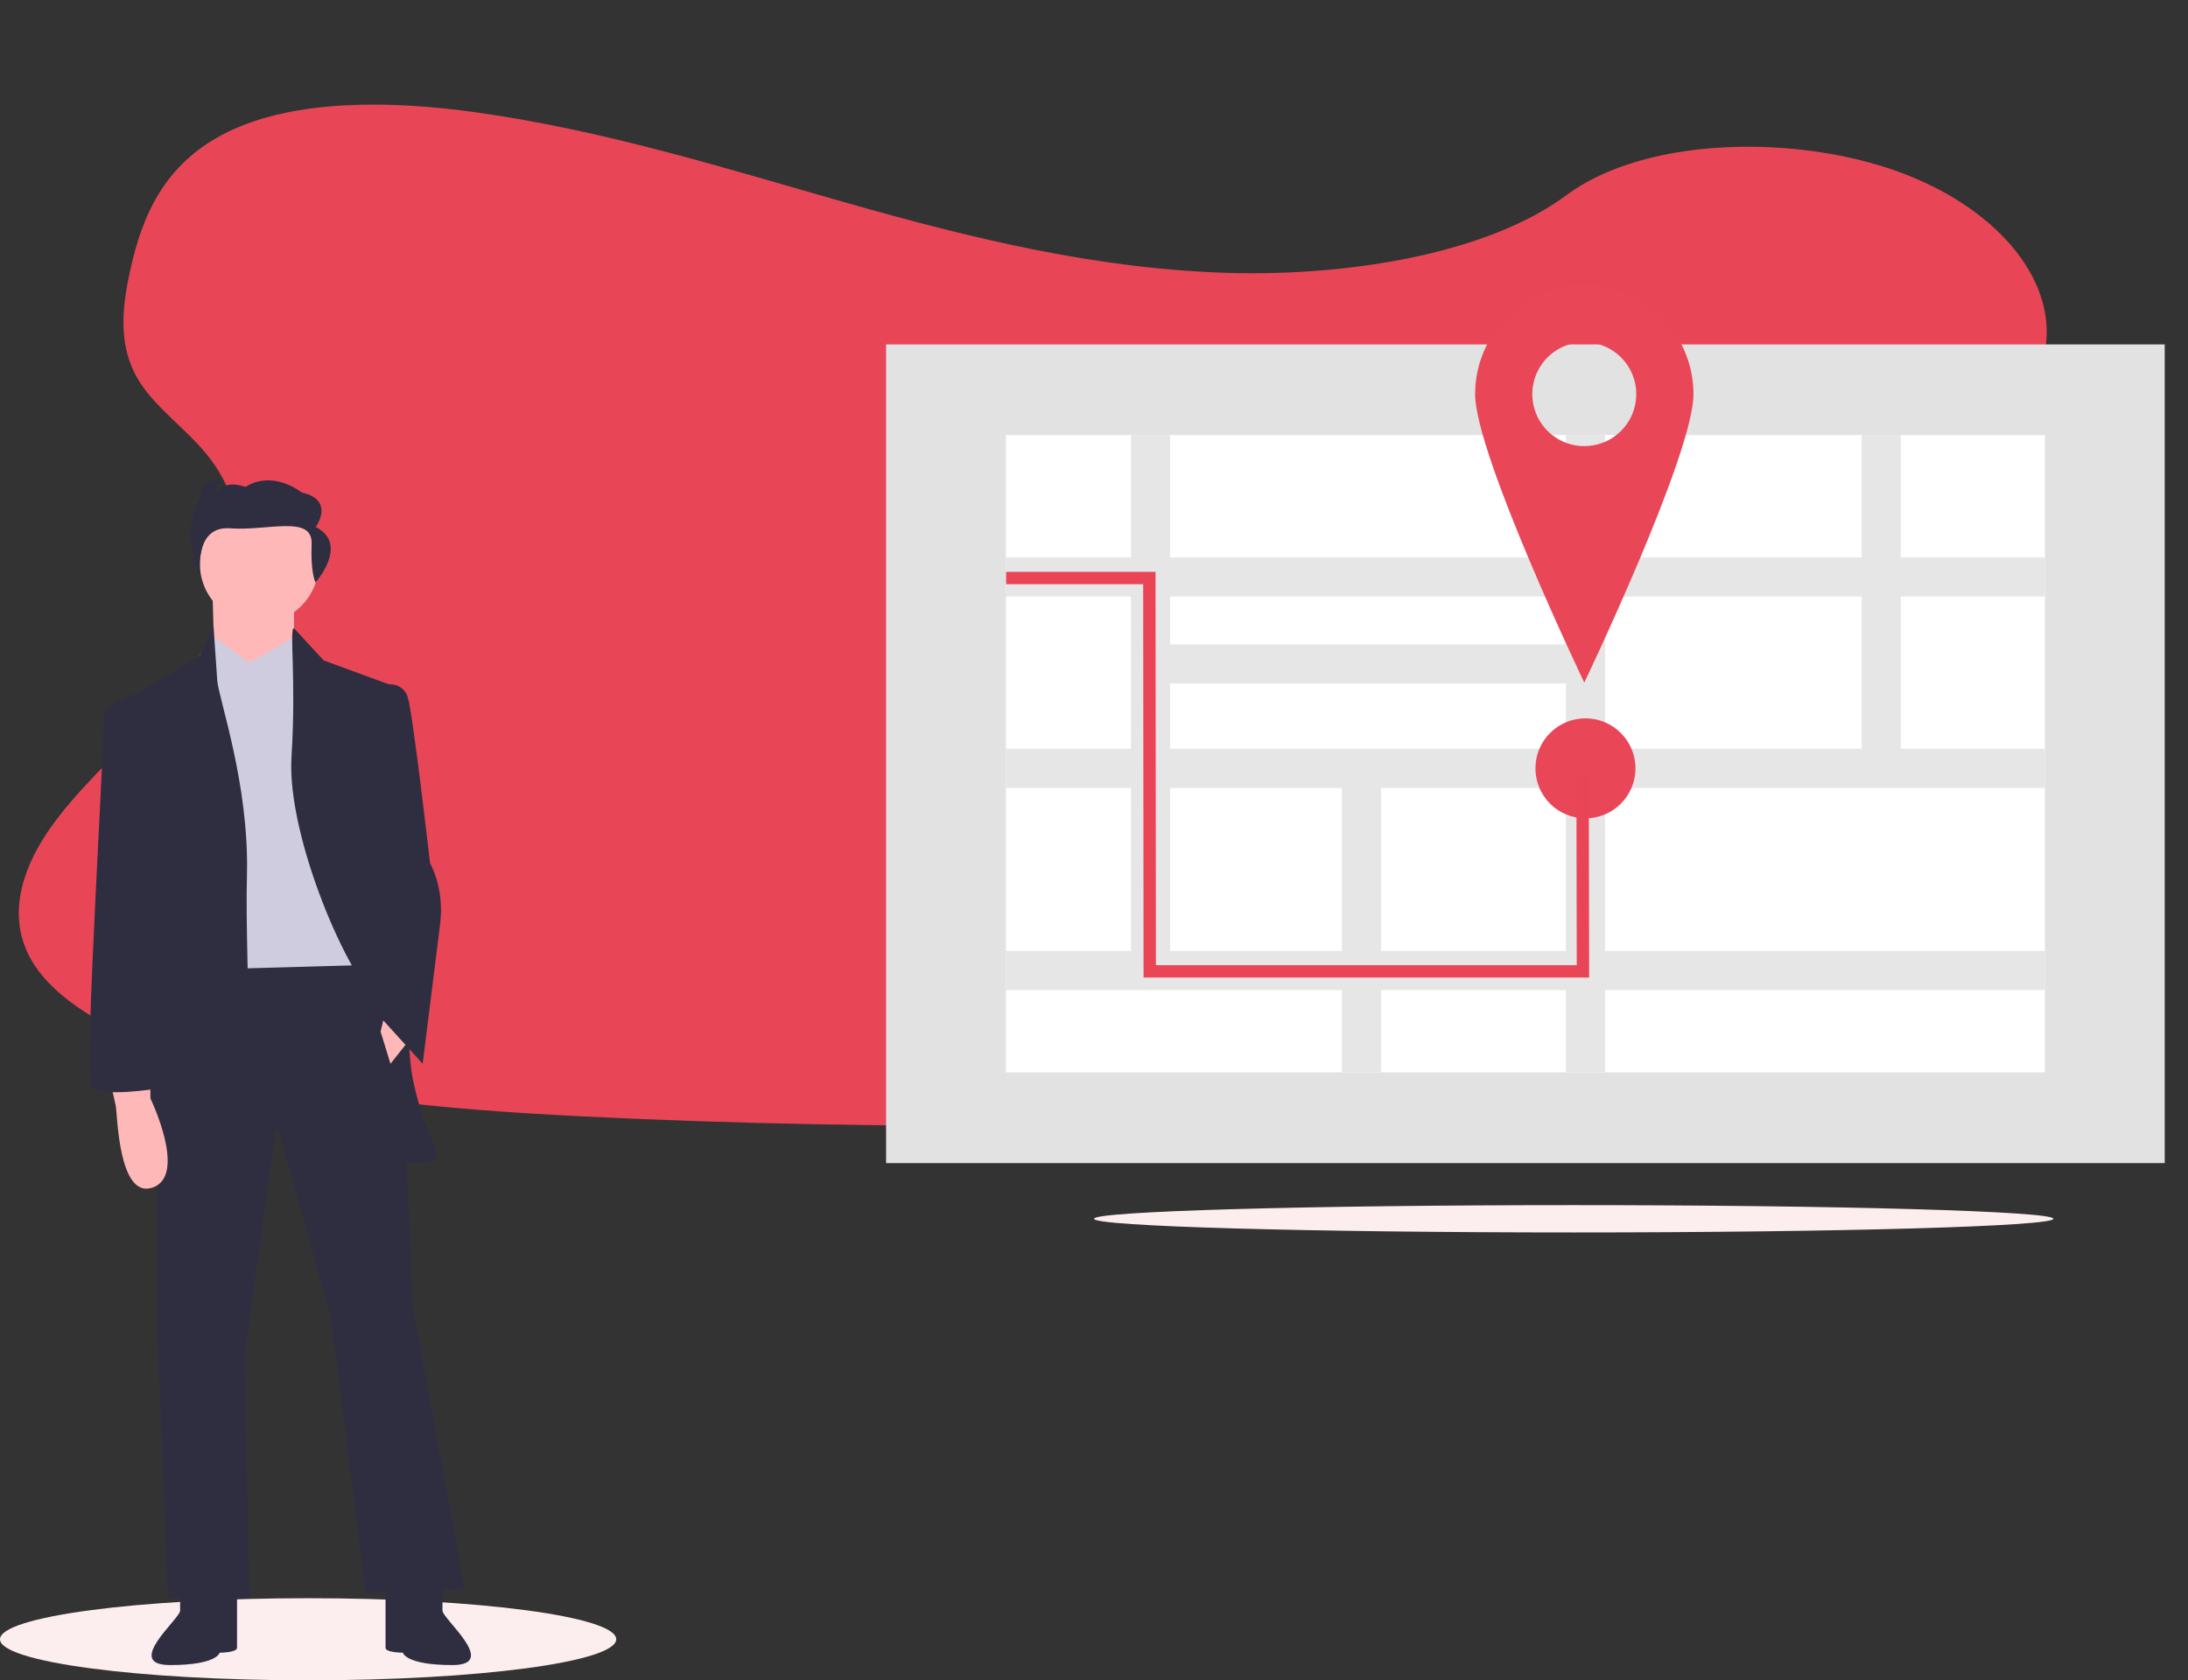 <?xml version="1.0" encoding="utf-8"?>
<svg x="0pt" y="0pt" width="884pt" height="679pt" viewBox="0 0 884 679" xmlns="http://www.w3.org/2000/svg" xmlns:xlink="http://www.w3.org/1999/xlink">
  <rect x="0" y="0" width="884" height="679" fill="#333333" stroke="none"/>
  <defs>
    <title>Shape 147</title>
    <g id="1">
      <defs>
        <path id="2" d="M497.714,110.323 C443.637,108.949,392.133,96.187,342.951,82.223 C293.77,68.259,245.023,52.786,192.266,45.387 C158.317,40.629,119.488,39.957,92.141,53.261 C65.82,66.088,57.314,88.171,52.735,108.684 C49.309,124.115,47.279,140.351,56.704,154.798 C63.247,164.828,74.869,173.258,82.907,182.867 C110.865,216.293,91.096,257.515,60.798,290.153 C46.594,305.467,30.1,320.084,19.129,336.37 C8.158,352.656,3.086,371.342,12.678,387.97 C22.204,404.463,44.864,416.827,69.413,425.532 C119.28,443.216,178.036,448.274,235.356,451.139 C362.211,457.486,489.751,454.737,616.941,451.988 C664.016,450.968,711.301,449.936,757.608,444.615 C783.318,441.659,809.872,436.973,828.547,425.648 C852.245,411.275,858.119,386.93,842.244,368.911 C815.604,338.678,741.974,331.172,723.333,298.723 C713.081,280.868,723.609,260.978,738.498,244.411 C770.45,208.883,824.002,177.711,826.817,137.101 C828.756,109.203,803.004,81.273,763.206,68.074 C721.478,54.244,663.624,55.979,632.858,78.88 C601.14,102.46,545.442,111.521,497.698,110.321 z"/>
      </defs>
      <use xlink:href="#2" style="fill:#e84657;fill-opacity:1;fill-rule:evenodd;opacity:0.116;stroke:none;"/>
    </g>
  </defs>
  <use xlink:href="#1"/>
  <clipPath id="4">
    <use xlink:href="#3"/>
    <path id="3" d="M0,0 C0,0,884.596,0,884.596,0 C884.596,0,884.596,679.043,884.596,679.043 C884.596,679.043,0,679.043,0,679.043 C0,679.043,0,0,0,0 z"/>
  </clipPath>
  <g id="5" style="clip-path:url(#4);">
    <title>ClipGroup</title>
    <defs>
      <title>Shape 95</title>
      <g id="6">
        <defs>
          <path id="7" d="M829.625,492.529 C829.625,495.577,742.852,498.047,635.812,498.047 C528.773,498.047,442,495.577,442,492.529 C442,489.481,528.773,487.01,635.812,487.01 C742.852,487.01,829.625,489.481,829.625,492.529"/>
        </defs>
        <use xlink:href="#7" style="fill:#fceeef;fill-opacity:1;fill-rule:evenodd;opacity:1;stroke:none;"/>
      </g>
    </defs>
    <use xlink:href="#6"/>
    <defs>
      <title>Shape 95</title>
      <g id="8">
        <defs>
          <path id="9" d="M248.969,662.451 C248.969,671.614,193.235,679.043,124.484,679.043 C55.733,679.043,2.92969e-06,671.614,2.92969e-06,662.451 C2.92969e-06,653.288,55.733,645.86,124.484,645.86 C193.235,645.86,248.969,653.288,248.969,662.451"/>
        </defs>
        <use xlink:href="#9" style="fill:#fceeef;fill-opacity:1;fill-rule:evenodd;opacity:1;stroke:none;"/>
      </g>
    </defs>
    <use xlink:href="#8"/>
    <defs>
      <title>Shape 96</title>
      <g id="10">
        <defs>
          <path id="11" d="M63.767,385.875 C63.767,385.875,63.767,543.875,63.767,543.875 C63.767,543.875,67.767,645.875,67.767,645.875 C67.767,645.875,100.767,645.875,100.767,645.875 C100.767,645.875,98.767,547.875,98.767,547.875 C98.767,547.875,111.767,453.875,111.767,453.875 C111.767,453.875,133.767,532.875,133.767,532.875 C133.767,532.875,147.767,643.875,147.767,643.875 C147.767,643.875,187.767,641.875,187.767,641.875 C187.767,641.875,166.767,527.875,166.767,527.875 C166.767,527.875,160.767,385.875,160.767,385.875 C160.767,385.875,63.767,385.875,63.767,385.875 z"/>
        </defs>
        <use xlink:href="#11" style="fill:#2f2e41;fill-opacity:1;fill-rule:evenodd;opacity:1;stroke:none;"/>
      </g>
    </defs>
    <use xlink:href="#10"/>
    <defs>
      <title>Shape 97</title>
      <g id="12">
        <defs>
          <path id="13" d="M72.767,640.875 C72.767,644.208,72.767,647.541,72.767,650.875 C72.767,654.208,49.767,672.875,68.767,672.875 C87.767,672.875,88.767,667.875,88.767,667.875 C88.767,667.875,95.767,667.875,95.767,665.875 C95.767,657.875,95.767,649.875,95.767,641.875 z"/>
        </defs>
        <use xlink:href="#13" style="fill:#2f2e41;fill-opacity:1;fill-rule:evenodd;opacity:1;stroke:none;"/>
      </g>
    </defs>
    <use xlink:href="#12"/>
    <defs>
      <title>Shape 98</title>
      <g id="14">
        <defs>
          <path id="15" d="M178.767,640.875 C178.767,644.208,178.767,647.541,178.767,650.875 C178.767,654.208,201.767,672.875,182.767,672.875 C163.767,672.875,162.767,667.875,162.767,667.875 C162.767,667.875,155.767,667.875,155.767,665.875 C155.767,657.875,155.767,649.875,155.767,641.875 z"/>
        </defs>
        <use xlink:href="#15" style="fill:#2f2e41;fill-opacity:1;fill-rule:evenodd;opacity:1;stroke:none;"/>
      </g>
    </defs>
    <use xlink:href="#14"/>
    <defs>
      <title>Shape 99</title>
      <g id="16">
        <defs>
          <path id="17" d="M128.767,227.875 C128.767,241.129,118.022,251.875,104.767,251.875 C91.512,251.875,80.767,241.129,80.767,227.875 C80.767,214.62,91.512,203.875,104.767,203.875 C118.022,203.875,128.767,214.62,128.767,227.875"/>
        </defs>
        <use xlink:href="#17" style="fill:#ffb8b8;fill-opacity:1;fill-rule:evenodd;opacity:1;stroke:none;"/>
      </g>
    </defs>
    <use xlink:href="#16"/>
    <defs>
      <title>Shape 100</title>
      <g id="18">
        <defs>
          <path id="19" d="M85.767,235.875 C85.767,235.875,86.767,271.875,86.767,271.875 C86.767,271.875,118.767,270.875,118.767,270.875 C118.767,270.875,118.767,242.875,118.767,242.875 C118.767,242.875,85.767,235.875,85.767,235.875 z"/>
        </defs>
        <use xlink:href="#19" style="fill:#ffb8b8;fill-opacity:1;fill-rule:evenodd;opacity:1;stroke:none;"/>
      </g>
    </defs>
    <use xlink:href="#18"/>
    <defs>
      <title>Shape 101</title>
      <g id="20">
        <defs>
          <path id="21" d="M100.767,267.875 C100.767,267.875,85.767,256.875,85.767,256.875 C85.767,256.875,79.767,391.875,79.767,391.875 C79.767,391.875,150.767,389.875,150.767,389.875 C150.767,389.875,133.767,271.875,133.767,271.875 C133.767,271.875,118.767,257.501,118.767,257.501 C118.767,257.501,100.767,267.875,100.767,267.875 z"/>
        </defs>
        <use xlink:href="#21" style="fill:#cfcce0;fill-opacity:1;fill-rule:evenodd;opacity:1;stroke:none;"/>
      </g>
    </defs>
    <use xlink:href="#20"/>
    <defs>
      <title>Shape 102</title>
      <g id="22">
        <defs>
          <path id="23" d="M80.767,264.875 C82.588,260.762,84.409,256.649,86.23,252.536 C86.742,259.983,87.254,267.429,87.767,274.875 C88.279,282.321,100.767,316.875,99.767,353.875 C98.767,390.875,104.767,477.875,96.767,478.875 C88.767,479.875,54.767,481.875,54.767,474.875 C54.767,467.875,52.767,281.875,52.767,281.875 z"/>
        </defs>
        <use xlink:href="#23" style="fill:#2f2e41;fill-opacity:1;fill-rule:evenodd;opacity:1;stroke:none;"/>
      </g>
    </defs>
    <use xlink:href="#22"/>
    <defs>
      <title>Shape 103</title>
      <g id="24">
        <defs>
          <path id="25" d="M118.767,253.875 C122.767,258.208,126.767,262.541,130.767,266.875 C140.767,270.541,150.767,274.208,160.767,277.875 C170.767,281.541,160.767,405.875,166.767,435.875 C172.767,465.875,183.767,468.875,169.767,469.875 C155.767,470.875,156.767,465.875,156.767,465.875 C156.767,465.875,166.767,415.875,153.767,405.875 C140.767,395.875,115.767,337.875,117.767,305.875 C119.767,273.875,116.767,253.875,118.767,253.875 z"/>
        </defs>
        <use xlink:href="#25" style="fill:#2f2e41;fill-opacity:1;fill-rule:evenodd;opacity:1;stroke:none;"/>
      </g>
    </defs>
    <use xlink:href="#24"/>
    <defs>
      <title>Shape 104</title>
      <g id="26">
        <defs>
          <path id="27" d="M44.767,437.875 C45.433,440.875,46.1,443.875,46.767,446.875 C47.433,449.875,47.767,484.875,61.767,479.875 C75.767,474.875,60.767,443.875,60.767,443.875 C60.767,441.875,60.767,439.875,60.767,437.875 z"/>
        </defs>
        <use xlink:href="#27" style="fill:#ffb8b8;fill-opacity:1;fill-rule:evenodd;opacity:1;stroke:none;"/>
      </g>
    </defs>
    <use xlink:href="#26"/>
    <defs>
      <title>Shape 105</title>
      <g id="28">
        <defs>
          <path id="29" d="M169.267,415.375 C169.267,415.375,157.767,429.875,157.767,429.875 C157.767,429.875,153.767,416.875,153.767,416.875 C153.767,416.875,157.267,402.375,157.267,402.375 C157.267,402.375,169.267,415.375,169.267,415.375 z"/>
        </defs>
        <use xlink:href="#29" style="fill:#ffb8b8;fill-opacity:1;fill-rule:evenodd;opacity:1;stroke:none;"/>
      </g>
    </defs>
    <use xlink:href="#28"/>
    <defs>
      <title>Shape 106</title>
      <g id="30">
        <defs>
          <path id="31" d="M147.767,276.875 C147.767,276.875,157.267,276.591,157.267,276.591 C160.717,276.302,163.877,278.529,164.767,281.875 C166.767,287.875,173.767,348.875,173.767,348.875 C173.767,348.875,179.767,358.875,177.767,373.875 C175.433,392.541,173.1,411.208,170.767,429.875 C164.1,422.541,157.433,415.208,150.767,407.875 C151.767,391.208,152.767,374.541,153.767,357.875 z"/>
        </defs>
        <use xlink:href="#31" style="fill:#2f2e41;fill-opacity:1;fill-rule:evenodd;opacity:1;stroke:none;"/>
      </g>
    </defs>
    <use xlink:href="#30"/>
    <defs>
      <title>Shape 107</title>
      <g id="32">
        <defs>
          <path id="33" d="M57.767,281.875 C56.882,281.4,55.996,280.926,55.111,280.451 C54.226,279.976,40.767,285.875,41.767,289.875 C42.767,293.875,33.767,433.875,36.767,438.875 C39.767,443.875,63.767,439.875,63.767,439.875 z"/>
        </defs>
        <use xlink:href="#33" style="fill:#2f2e41;fill-opacity:1;fill-rule:evenodd;opacity:1;stroke:none;"/>
      </g>
    </defs>
    <use xlink:href="#32"/>
    <defs>
      <title>Shape 108</title>
      <g id="34">
        <defs>
          <path id="35" d="M127.557,212.971 C127.557,212.971,135.563,202.114,121.911,199.016 C121.911,199.016,110.458,189.677,99.157,196.769 C99.157,196.769,90.683,193.337,87.229,199.393 C87.229,199.393,86.445,195.996,90.526,194.408 C90.526,194.408,82.053,190.976,80.48,201.684 C80.48,201.684,75.142,211.839,77.493,222.029 C79.844,232.219,80.942,233.474,80.942,233.474 C80.942,233.474,77.72,212.36,92.942,213.501 C108.164,214.643,126.381,207.876,125.907,219.839 C125.433,231.802,127.472,235.383,127.472,235.383 C127.472,235.383,141.286,219.91,127.557,212.971 z"/>
        </defs>
        <use xlink:href="#35" style="fill:#2f2e41;fill-opacity:1;fill-rule:evenodd;opacity:1;stroke:none;"/>
      </g>
    </defs>
    <use xlink:href="#34"/>
    <defs>
      <title>Shape 109</title>
      <g id="36">
        <defs>
          <path id="37" d="M358,139.171 C530.199,139.171,702.397,139.171,874.596,139.171 C874.596,249.453,874.596,359.735,874.596,470.017 C702.397,470.017,530.199,470.017,358,470.017 C358,359.735,358,249.453,358,139.171 z"/>
        </defs>
        <use xlink:href="#37" style="fill:#e1e2e1;fill-opacity:1;fill-rule:evenodd;opacity:1;stroke:none;"/>
      </g>
    </defs>
    <use xlink:href="#36"/>
    <defs>
      <title>Shape 110</title>
      <g id="38">
        <defs>
          <path id="39" d="M406.404,175.809 C546.333,175.809,686.262,175.809,826.191,175.809 C826.191,261.665,826.191,347.522,826.191,433.379 C686.262,433.379,546.333,433.379,406.404,433.379 C406.404,347.522,406.404,261.665,406.404,175.809 z"/>
        </defs>
        <use xlink:href="#39" style="fill:#ffffff;fill-opacity:1;fill-rule:evenodd;opacity:1;stroke:none;"/>
      </g>
    </defs>
    <use xlink:href="#38"/>
    <defs>
      <title>Shape 111</title>
      <g id="40">
        <defs>
          <path id="41" d="M406.404,225.274 C546.333,225.274,686.262,225.274,826.191,225.274 C826.191,230.545,826.191,235.817,826.191,241.089 C686.262,241.089,546.333,241.089,406.404,241.089 C406.404,235.817,406.404,230.545,406.404,225.274 z"/>
        </defs>
        <use xlink:href="#41" style="fill:#e6e6e6;fill-opacity:1;fill-rule:evenodd;opacity:1;stroke:none;"/>
      </g>
    </defs>
    <use xlink:href="#40"/>
    <defs>
      <title>Shape 112</title>
      <g id="42">
        <defs>
          <path id="43" d="M406.404,302.591 C546.333,302.591,686.262,302.591,826.191,302.591 C826.191,307.862,826.191,313.134,826.191,318.406 C686.262,318.406,546.333,318.406,406.404,318.406 C406.404,313.134,406.404,307.862,406.404,302.591 z"/>
        </defs>
        <use xlink:href="#43" style="fill:#e6e6e6;fill-opacity:1;fill-rule:evenodd;opacity:1;stroke:none;"/>
      </g>
    </defs>
    <use xlink:href="#42"/>
    <defs>
      <title>Shape 113</title>
      <g id="44">
        <defs>
          <path id="45" d="M464.84,260.418 C523.999,260.418,583.158,260.418,642.318,260.418 C642.318,265.689,642.318,270.961,642.318,276.233 C583.158,276.233,523.999,276.233,464.84,276.233 C464.84,270.961,464.84,265.689,464.84,260.418 z"/>
        </defs>
        <use xlink:href="#45" style="fill:#e6e6e6;fill-opacity:1;fill-rule:evenodd;opacity:1;stroke:none;"/>
      </g>
    </defs>
    <use xlink:href="#44"/>
    <defs>
      <title>Shape 114</title>
      <g id="46">
        <defs>
          <path id="47" d="M406.404,384.301 C546.333,384.301,686.262,384.301,826.191,384.301 C826.191,389.572,826.191,394.844,826.191,400.116 C686.262,400.116,546.333,400.116,406.404,400.116 C406.404,394.844,406.404,389.572,406.404,384.301 z"/>
        </defs>
        <use xlink:href="#47" style="fill:#e6e6e6;fill-opacity:1;fill-rule:evenodd;opacity:1;stroke:none;"/>
      </g>
    </defs>
    <use xlink:href="#46"/>
    <defs>
      <title>Shape 115</title>
      <g id="48">
        <defs>
          <path id="49" d="M456.933,175.809 C462.204,175.809,467.476,175.809,472.747,175.809 C472.747,248.527,472.747,321.246,472.747,393.965 C467.476,393.965,462.204,393.965,456.933,393.965 C456.933,321.246,456.933,248.527,456.933,175.809 z"/>
        </defs>
        <use xlink:href="#49" style="fill:#e6e6e6;fill-opacity:1;fill-rule:evenodd;opacity:1;stroke:none;"/>
      </g>
    </defs>
    <use xlink:href="#48"/>
    <defs>
      <title>Shape 116</title>
      <g id="50">
        <defs>
          <path id="51" d="M752.143,175.809 C757.414,175.809,762.686,175.809,767.958,175.809 C767.958,220.998,767.958,266.187,767.958,311.377 C762.686,311.377,757.414,311.377,752.143,311.377 C752.143,266.187,752.143,220.998,752.143,175.809 z"/>
        </defs>
        <use xlink:href="#51" style="fill:#e6e6e6;fill-opacity:1;fill-rule:evenodd;opacity:1;stroke:none;"/>
      </g>
    </defs>
    <use xlink:href="#50"/>
    <defs>
      <title>Shape 117</title>
      <g id="52">
        <defs>
          <path id="53" d="M632.653,175.809 C637.925,175.809,643.196,175.809,648.468,175.809 C648.468,261.665,648.468,347.522,648.468,433.379 C643.196,433.379,637.925,433.379,632.653,433.379 C632.653,347.522,632.653,261.665,632.653,175.809 z"/>
        </defs>
        <use xlink:href="#53" style="fill:#e6e6e6;fill-opacity:1;fill-rule:evenodd;opacity:1;stroke:none;"/>
      </g>
    </defs>
    <use xlink:href="#52"/>
    <defs>
      <title>Shape 118</title>
      <g id="54">
        <defs>
          <path id="55" d="M542.157,305.227 C547.429,305.227,552.7,305.227,557.972,305.227 C557.972,347.944,557.972,390.662,557.972,433.379 C552.7,433.379,547.429,433.379,542.157,433.379 C542.157,390.662,542.157,347.944,542.157,305.227 z"/>
        </defs>
        <use xlink:href="#55" style="fill:#e6e6e6;fill-opacity:1;fill-rule:evenodd;opacity:1;stroke:none;"/>
      </g>
    </defs>
    <use xlink:href="#54"/>
    <defs>
      <title>Shape 119</title>
      <g id="56">
        <defs>
          <path id="57" d="M660.768,310.498 C660.768,321.659,651.721,330.706,640.56,330.706 C629.4,330.706,620.353,321.659,620.353,310.498 C620.353,299.338,629.4,290.29,640.56,290.29 C651.721,290.29,660.768,299.338,660.768,310.498"/>
        </defs>
        <use xlink:href="#57" style="fill:#e94658;fill-opacity:1;fill-rule:evenodd;opacity:1;stroke:none;"/>
      </g>
    </defs>
    <use xlink:href="#56"/>
    <defs>
      <title>Shape 120</title>
      <g id="58">
        <defs>
          <path id="59" d="M640.087,115.176 C628.389,115.176,617.17,119.823,608.898,128.095 C600.627,136.366,595.98,147.585,595.98,159.283 C595.98,183.643,640.087,275.853,640.087,275.853 C640.087,275.853,684.195,183.643,684.195,159.283 C684.195,147.585,679.548,136.366,671.276,128.095 C663.004,119.823,651.785,115.176,640.087,115.176 z M640.087,180.287 C631.592,180.287,623.933,175.17,620.682,167.321 C617.431,159.473,619.228,150.439,625.235,144.432 C631.242,138.425,640.276,136.628,648.125,139.879 C655.973,143.129,661.091,150.788,661.091,159.283 C661.091,164.854,658.878,170.196,654.939,174.135 C651,178.074,645.658,180.287,640.087,180.287 z"/>
        </defs>
        <use xlink:href="#59" style="fill:#e94658;fill-opacity:1;fill-rule:evenodd;opacity:1;stroke:none;"/>
      </g>
    </defs>
    <use xlink:href="#58"/>
    <defs>
      <title>Path</title>
      <g id="60">
        <defs>
          <path id="61" d="M406.49,233.582 C406.49,233.582,464.367,233.582,464.367,233.582 C464.367,233.582,464.518,392.536,464.518,392.536 C464.518,392.536,550.315,392.536,550.315,392.536 C550.315,392.536,639.55,392.536,639.55,392.536 C639.55,392.536,639.399,312.853,639.399,312.853"/>
        </defs>
        <use xlink:href="#61" style="fill:none;opacity:1;stroke:#e94557;stroke-linecap:butt;stroke-linejoin:miter;stroke-miterlimit:10;stroke-opacity:1;stroke-width:5;"/>
      </g>
    </defs>
    <use xlink:href="#60"/>
  </g>
  <clipPath id="63">
    <use xlink:href="#62"/>
    <path id="62" d="M0,0 C0,0,884.596,0,884.596,0 C884.596,0,884.596,679.043,884.596,679.043 C884.596,679.043,0,679.043,0,679.043 C0,679.043,0,0,0,0 z"/>
  </clipPath>
  <g id="64" style="clip-path:url(#63);"/>
</svg>
